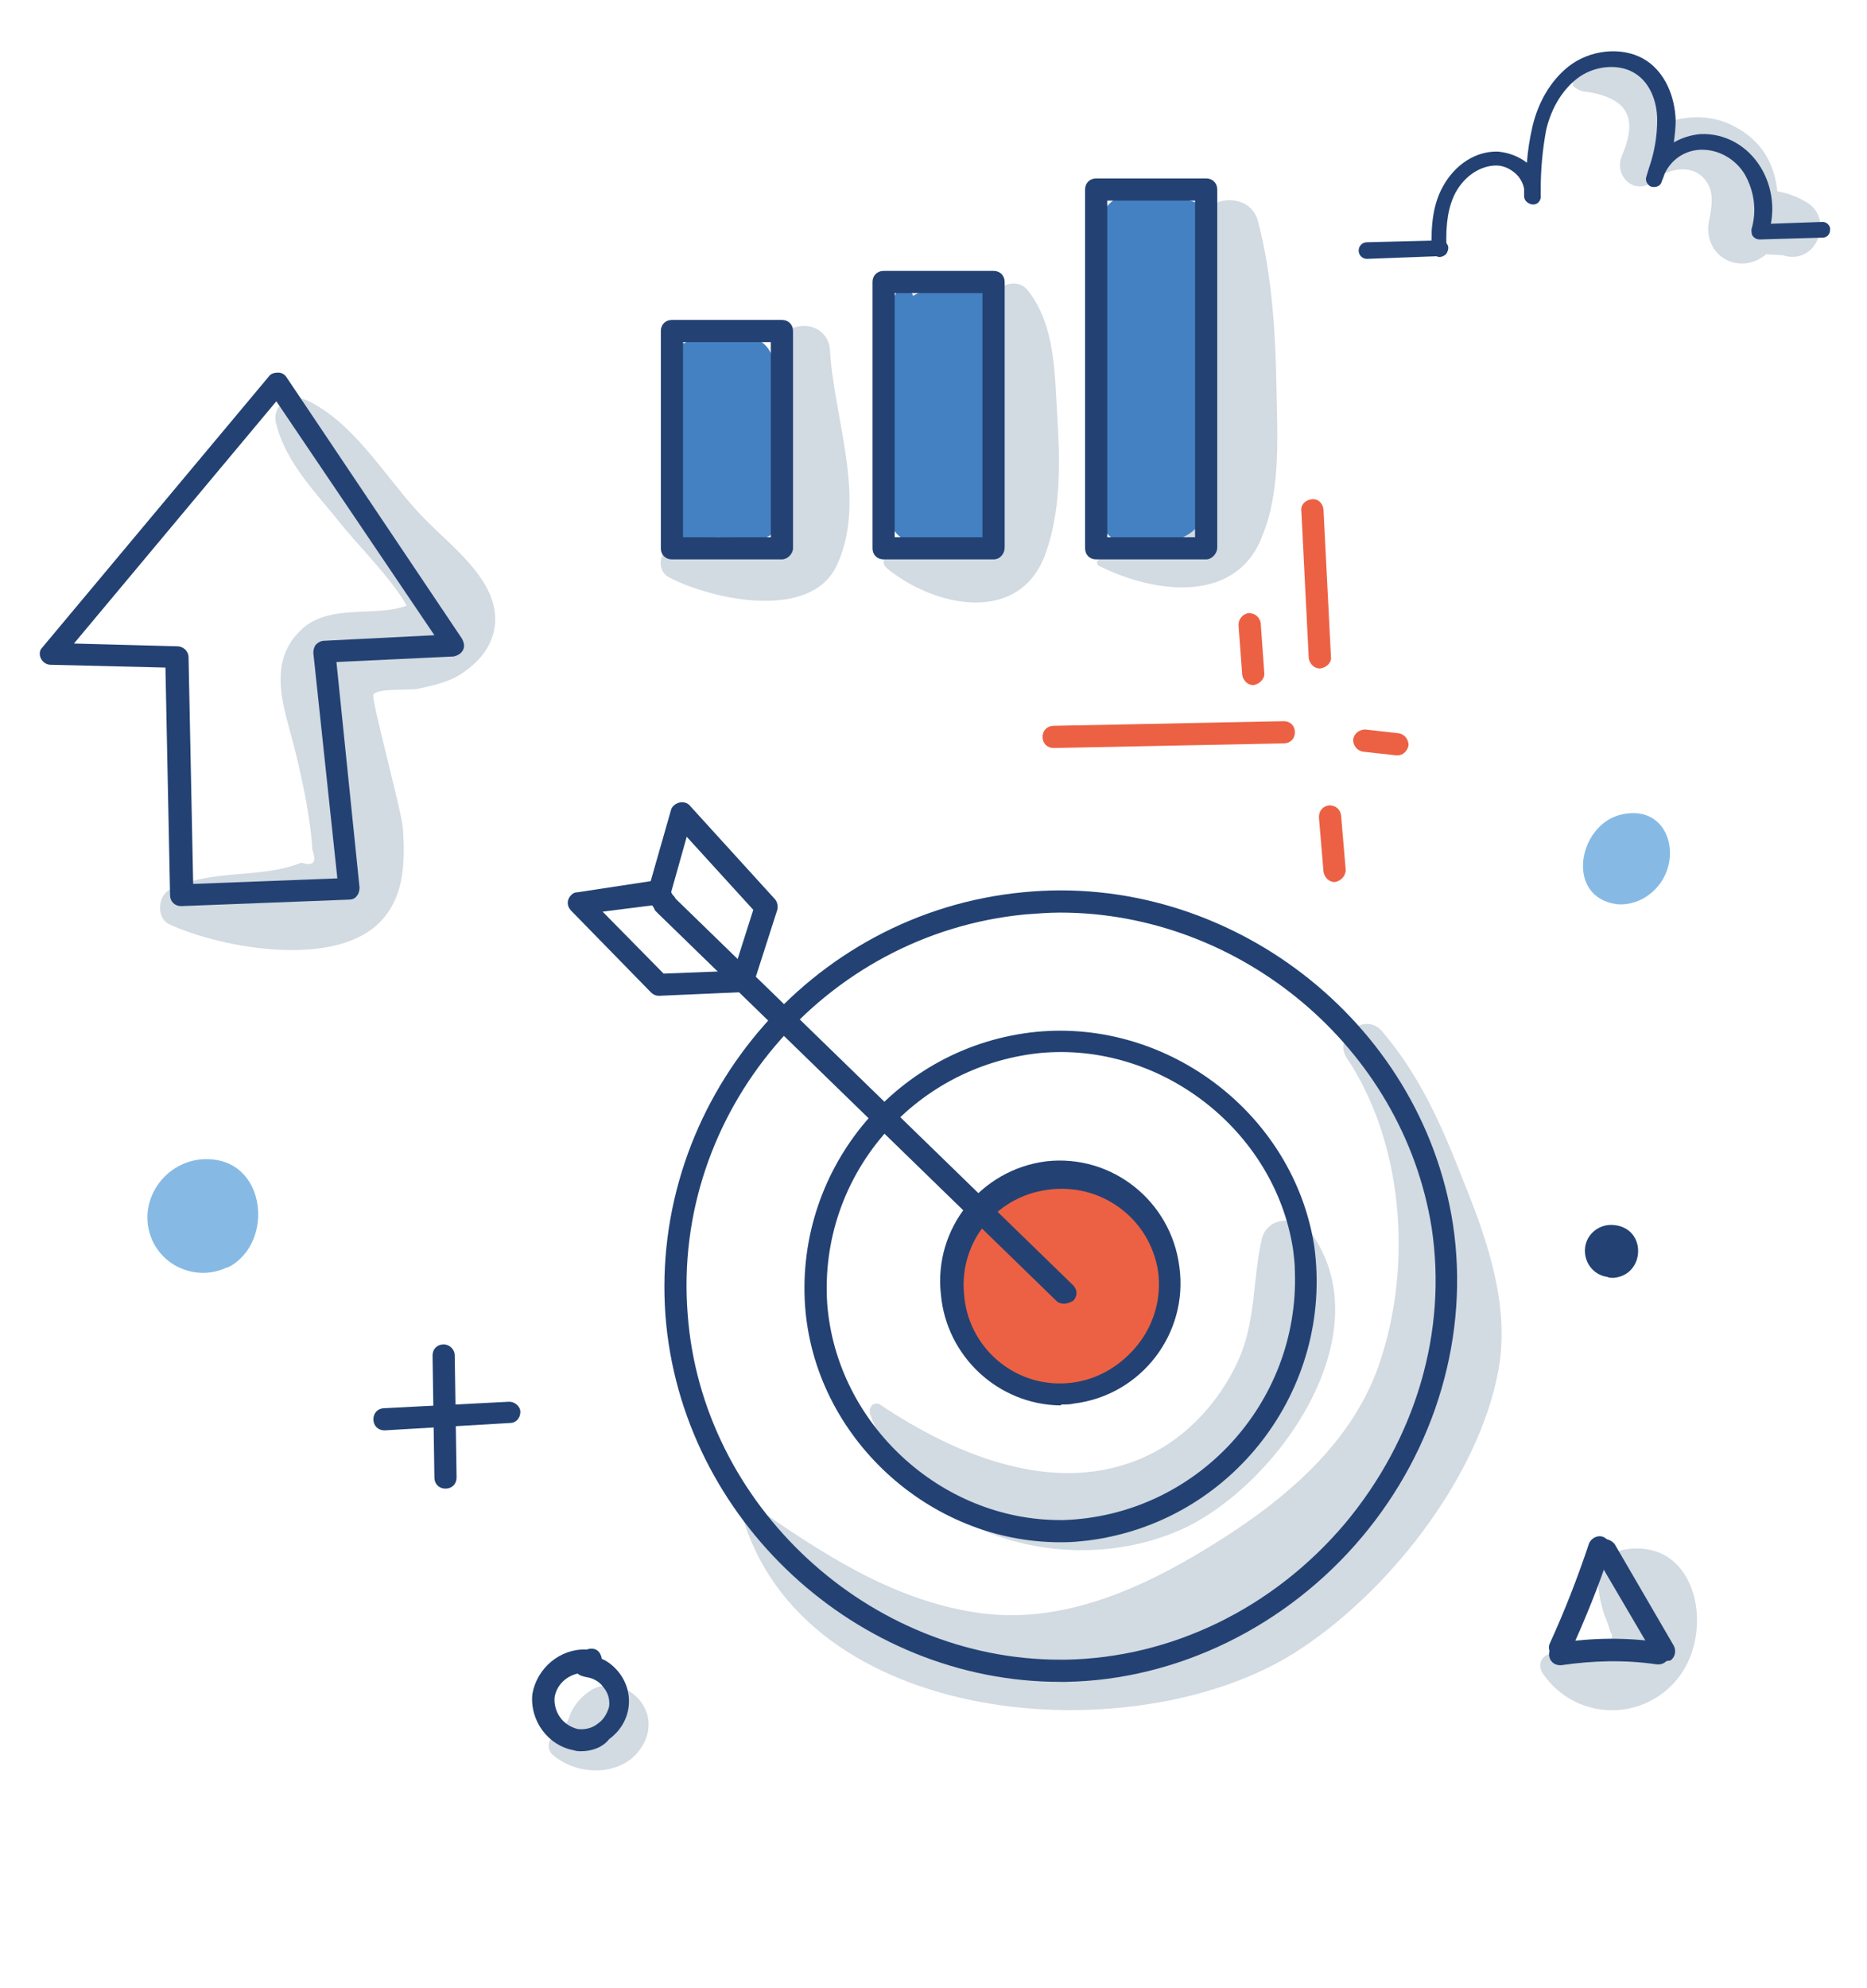<?xml version="1.0" encoding="utf-8"?>
<!-- Generator: Adobe Illustrator 25.0.0, SVG Export Plug-In . SVG Version: 6.00 Build 0)  -->
<svg version="1.1" id="Calque_1" xmlns="http://www.w3.org/2000/svg" xmlns:xlink="http://www.w3.org/1999/xlink" x="0px" y="0px"
	 viewBox="0 0 202 215" style="enable-background:new 0 0 202 215;" xml:space="preserve">
<style type="text/css">
	.st0{fill:#4481C3;}
	.st1{fill:#EC6144;}
	.st2{fill:#86BAE5;}
	.st3{fill:#234273;}
	.st4{fill:#D2DAE2;}
</style>
<g>
	<path class="st0" d="M84,40.4c-0.5-3.9-2.4-4.2-6.1-4.2c-1.6,0-2.9,0.2-3.8,0.9c-0.7,0-1.4,0.5-1.4,1.2c0,0.2,0,0.3,0.1,0.5
		c0.1,0.7,0.1,1.5,0.1,2.2v0.1c-0.1,2.2-0.6,4.5-0.6,6.6c-0.1,3.1-0.2,6.3-0.2,9.4c0,1.5,1.4,2.3,2.7,2.1c2.3-0.4,4.7-0.5,7.1-0.8
		c1.4-0.2,2.5-1,2.5-2.5C84.6,50.8,84.7,45.5,84,40.4z"/>
	<path class="st0" d="M107.2,33.7c0-1.6-1.4-2.8-2.9-2.8c-0.2,0-0.4,0-0.6,0.1c-1.8,0.3-3.7,0.2-4.9,1l0,0c-0.2-0.6-0.8-0.9-1.3-0.7
		c-0.3,0.1-0.6,0.4-0.7,0.7c-2.5,7.6-1.5,16.9-0.3,24.7c0.2,1.2,1.6,2,2.7,2c4.4,0.1,8.6,1.3,8.9-4.3
		C108.1,47.5,107.8,40.6,107.2,33.7z"/>
	<path class="st0" d="M129.9,30.8c-0.1-1.3-0.2-2.5-0.2-3.6c1.8-1.3,1.9-4.7-0.9-5.5c-2.1-0.6-4.4-0.7-6.5-0.2h0
		c-0.4-0.3-1-0.3-1.4-0.1c-3.6,1.8-2.2,9.4-2,12.4c0.6,7.4,1.2,14.8,0.3,22.2c-0.2,1.6,1.5,2.7,2.9,2.9c2,0.2,3.9,0.5,6,0.2
		c1.1-0.2,1.8-1.2,2.1-2.1c1.2-3.4,0.6-7.6,0.6-11.1C130.5,40.8,130.3,35.8,129.9,30.8z"/>
	<path class="st1" d="M116.3,127.4c-1,0.1-2,0.4-2.9,0.8c-1.2,0.1-2.4,0.5-3.4,1.1c-4,2.1-6.6,7.7-6.3,12.2c0.3,3.7,2.8,7.4,6.5,8.4
		c1.3,0.3,2.7,0.4,4,0.1c2.3,0.6,4.8,0.2,7.1-2c0.2-0.2,0.3-0.4,0.5-0.5c0.9-0.6,1.7-1.3,2.3-2C129.6,139,125.6,126.9,116.3,127.4z"
		/>
	<path class="st2" d="M175,97.8c1.2,0.1,2.5-0.3,3.5-1.1c3.9-3,2.4-9.9-3.1-8.6C170.7,89.2,169.3,97.1,175,97.8z"/>
	<path class="st2" d="M25,136.9c4.6-2.8,3.7-11-2-11.5c-4.8-0.5-8.5,4.4-6.5,8.8c1.4,3,5,4.3,8,2.9C24.6,137.1,24.8,137,25,136.9z"
		/>
	<path class="st3" d="M174.6,138.2c3.4-0.3,3.6-5.3,0.1-5.7c-1.6-0.2-3,0.9-3.2,2.4c-0.2,1.6,0.9,3,2.4,3.2
		C174.1,138.2,174.3,138.2,174.6,138.2z"/>
	<path class="st4" d="M158.4,127.9c-2.3-5.9-4.7-11.5-8.9-16.4c-1.8-2.1-5.3,0.6-3.8,2.9c6.1,9.1,7.1,22.2,3.7,32.6
		c-2.9,9.1-10.6,15.4-18.4,20.2c-7.6,4.7-16.3,8.6-25.4,7.2c-9.2-1.4-16.8-6.5-24.3-11.7c-0.4-0.2-0.8-0.1-1,0.3
		c-0.1,0.2-0.1,0.4-0.1,0.6c6.5,23.4,42.4,26.1,59.8,15.2c10-6.3,19.9-18.8,22.1-30.5C163.4,141.4,161,134.3,158.4,127.9z"/>
	<path class="st4" d="M141.9,133.4c-1.4-1.9-4.8-2-5.4,0.7c-1,4.5-0.6,8.9-2.6,13.2c-2,4.3-5.5,8.2-9.9,10.2
		c-9.7,4.5-20.6-0.1-28.8-5.6c-0.4-0.2-0.8-0.1-1,0.3c-0.1,0.2-0.1,0.4-0.1,0.6c4.6,13.2,21,18,33.3,12.8
		C137.8,161.2,149.8,144.6,141.9,133.4z"/>
	<path class="st4" d="M175.7,167.6c-1.6,0.3-2.8,2.1-2.8,3.7c0.1,1.3,0.4,2.7,0.9,3.9c0.2,0.4,0.6,2.1,0.6,1.3c0,0.2,0,0.4,0,0.6
		c-1.1,2.2-4.7,1.5-6.8,1.8c-0.7,0.2-1.1,0.9-0.9,1.6c0,0.1,0.1,0.2,0.1,0.3c2.7,4.2,8.2,5.4,12.4,2.8c0.8-0.5,1.5-1.1,2.1-1.8
		C185.7,176.8,183.8,166.2,175.7,167.6z"/>
	<path class="st4" d="M53.2,64.8C51.9,61,47.5,58,44.9,55c-3.5-3.9-6.8-9.4-11.7-11.7c-1.8-0.8-3.9,0.5-3.3,2.6
		c1.1,4.3,4.4,7.5,7.1,10.9c1.4,1.8,5.4,5.8,7,8.7c-3.4,1.3-8.5-0.3-11.5,2.7c-3.1,3-2.2,7-1.2,10.6c0.7,2.5,1.3,5.1,1.8,7.7
		c0.3,1.8,0.6,3.6,0.7,5.4c0.5,1.4,0.1,1.8-1.2,1.4c-4.4,1.8-9.7,0.6-14.2,2.9c-1.4,0.7-1.5,3.2,0,3.8c5.7,2.6,18.4,4.9,23.1-0.7
		c2.3-2.7,2.3-6.3,2.1-9.7c-0.2-2.1-3.5-14.1-3.2-14.5c0.6-0.7,3.7-0.4,4.8-0.6c1.8-0.4,3.7-0.8,5.1-1.9
		C52.9,70.8,54.3,68,53.2,64.8z"/>
	<path class="st4" d="M89.8,37.9c-0.1-1.8-1.6-2.9-3.4-2.6l-0.4,0.1c-1.3,0.2-2.2,1.7-2.2,2.9c-0.2,5.2,0.8,10.7,0.9,16
		c0,1.1,0.4,2.5-0.5,3.4c-1,1.1-2.5,0.5-3.9,0.5C77.9,58,75.5,58,73,58.8c-1.6,0.5-2.2,2.9-0.5,3.7c4.7,2.4,15.4,4.7,18.1-1.5
		C93.8,54,90.2,45.1,89.8,37.9z"/>
	<path class="st4" d="M114.4,45.1c-0.3-4.7-0.2-9.9-3.2-13.7c-1.2-1.5-3.5-0.5-4,1.1c-1.7,5.6,0.9,12.5,0.6,18.4
		c-0.1,1.7,0,7.5-1.4,8.4c-1.5,1-7.7-0.1-9.6,0.2c-0.9,0.1-1.7,1.3-0.8,2c5.2,4.2,14.1,6,17-1.3C114.8,55.5,114.7,50.1,114.4,45.1z"
		/>
	<path class="st4" d="M138.1,41.7c-0.1-5.9-0.5-12.1-2-17.8c-0.9-3.4-6.4-2.8-6.2,0.8c0.4,8.2,1.3,16.1,1,24.3
		c-0.2,3.9,0.6,8.1-3.7,9.4c-2.8,0.9-5.5,0.8-8.3,2.1c-0.2,0.1-0.3,0.4-0.1,0.6c0,0.1,0.1,0.1,0.1,0.1c6,3,14.9,4.2,17.7-3.3
		C138.6,53,138.2,46.9,138.1,41.7z"/>
	<path class="st4" d="M68.5,183.2c-1.2-1-3.3-1.3-4.7-0.3c-0.9,0.6-1.7,1.5-2.1,2.5c-0.1,0.4-0.3,0.7-0.4,1c0,0.1-0.1,0.2-0.1,0.4
		c0,0.1-0.1,0.1-0.1,0.1c-0.1,0.2,0.2-0.1-0.2,0.2c-0.3,0.3-0.6,0.5-0.9,0.6c-0.6,0.3-0.8,1.1-0.5,1.7c0.1,0.1,0.1,0.2,0.2,0.3
		c3.1,2.8,8.9,2.4,10.3-2C70.5,186,69.9,184.3,68.5,183.2z"/>
	<path class="st1" d="M114,80.9c-0.7,0-1.2-0.5-1.2-1.2c0-0.7,0.5-1.2,1.2-1.2l24.9-0.5c0.7,0,1.2,0.5,1.2,1.2
		c0,0.7-0.5,1.2-1.2,1.2l0,0L114,80.9L114,80.9z"/>
	<path class="st1" d="M135.6,74.1c-0.6,0-1.1-0.5-1.2-1.1l-0.4-5.4c0-0.7,0.5-1.2,1.1-1.3c0.6,0,1.2,0.4,1.3,1.1l0.4,5.5
		C136.8,73.4,136.3,74,135.6,74.1L135.6,74.1z"/>
	<path class="st1" d="M142.8,72.3c-0.6,0-1.1-0.5-1.2-1.1l-0.8-15.9c-0.1-0.7,0.4-1.2,1.1-1.3c0.7-0.1,1.2,0.4,1.3,1.1
		c0,0,0,0.1,0,0.1L144,71C144.1,71.6,143.6,72.2,142.8,72.3L142.8,72.3z"/>
	<path class="st1" d="M144.4,95.4c-0.6,0-1.1-0.5-1.2-1.1l-0.5-5.9c0-0.7,0.4-1.2,1.1-1.3c0.7,0,1.2,0.4,1.3,1.1l0,0l0.5,5.9
		C145.6,94.7,145.1,95.3,144.4,95.4L144.4,95.4z"/>
	<path class="st1" d="M151.2,81.7h-0.1l-3.6-0.4c-0.7-0.1-1.1-0.7-1.1-1.3c0.1-0.7,0.7-1.1,1.3-1.1l3.6,0.4c0.7,0.1,1.1,0.7,1.1,1.3
		C152.3,81.2,151.8,81.7,151.2,81.7L151.2,81.7z"/>
	<path class="st3" d="M19.6,98c-0.7,0-1.2-0.5-1.2-1.2l-0.5-24.6L5.5,71.9c-0.7,0-1.2-0.6-1.2-1.2c0-0.3,0.1-0.5,0.3-0.7l24.5-29.3
		c0.2-0.3,0.6-0.4,1-0.4c0.4,0,0.7,0.2,0.9,0.5l19,28.3c0.2,0.4,0.3,0.8,0.1,1.2c-0.2,0.4-0.6,0.6-1,0.7l-12.7,0.6L38.9,96
		c0,0.3-0.1,0.7-0.3,0.9c-0.2,0.3-0.5,0.4-0.9,0.4L19.6,98L19.6,98z M8,69.6l11.2,0.3c0.6,0,1.2,0.5,1.2,1.2l0.5,24.5l15.6-0.6
		l-2.6-24.4c0-0.3,0.1-0.7,0.3-0.9c0.2-0.2,0.5-0.4,0.9-0.4l11.9-0.6L29.9,43.4L8,69.6z"/>
	<path class="st3" d="M84.6,60.5H72.7c-0.7,0-1.2-0.5-1.2-1.2l0,0V35.8c0-0.7,0.5-1.2,1.2-1.2l0,0h11.9c0.7,0,1.2,0.5,1.2,1.2l0,0
		v23.5C85.8,59.9,85.2,60.5,84.6,60.5L84.6,60.5z M73.9,58.1h9.5V37h-9.5V58.1z"/>
	<path class="st3" d="M107.5,60.5H95.6c-0.7,0-1.2-0.5-1.2-1.2l0,0V30.5c0-0.7,0.5-1.2,1.2-1.2l0,0h11.9c0.7,0,1.2,0.5,1.2,1.2
		c0,0,0,0,0,0v28.7C108.7,59.9,108.2,60.5,107.5,60.5C107.5,60.5,107.5,60.5,107.5,60.5z M96.8,58.1h9.5V31.7h-9.5V58.1z"/>
	<path class="st3" d="M130.5,60.5h-11.9c-0.7,0-1.2-0.5-1.2-1.2l0,0V20.5c0-0.7,0.5-1.2,1.2-1.2l0,0h11.9c0.7,0,1.2,0.5,1.2,1.2
		c0,0,0,0,0,0v38.7C131.7,59.9,131.1,60.5,130.5,60.5C130.5,60.5,130.5,60.5,130.5,60.5z M119.8,58.1h9.5V21.7h-9.5V58.1z"/>
	<path class="st3" d="M114.7,181.9c-22,0-41-17.6-42.7-39.6l0,0c-1.7-23,15.6-43.6,38.7-45.8c22.2-2.2,43.1,13.9,46.5,35.9
		c1.8,11.9-1.8,24.3-9.9,33.9s-19.9,15.4-32,15.6L114.7,181.9z M114.7,98.7c-1.2,0-2.5,0.1-3.8,0.2c-21.8,2.1-38.2,21.5-36.5,43.2
		l0,0c1.5,20.7,19.6,37.4,40.3,37.4h0.6c11.4-0.2,22.4-5.5,30.2-14.7c7.7-9.2,11.1-20.8,9.4-32C151.8,113.3,134.2,98.7,114.7,98.7z"
		/>
	<path class="st3" d="M114.7,166.8c-14.2,0-26.6-11.4-27.6-25.6l0,0c-1-15,10.1-28.1,25-29.6c14.4-1.4,27.9,9,30.1,23.2
		c2.1,15.5-8.9,29.8-24.4,31.8c-0.9,0.1-1.8,0.2-2.7,0.2L114.7,166.8z M89.5,141c1,13,12.3,23.4,25.2,23.4h0.4
		c14.3-0.5,25.5-12.6,25-26.9c0-0.8-0.1-1.6-0.2-2.4c-2-12.9-14.4-22.5-27.5-21.2C98.7,115.4,88.6,127.3,89.5,141z"/>
	<path class="st3" d="M114.7,152c-6.7-0.1-12.3-5.3-12.9-12l0,0c-0.8-7.1,4.3-13.5,11.4-14.4c7.1-0.8,13.5,4.3,14.4,11.4l0,0
		c1,7.2-4.1,13.9-11.4,14.8c-0.4,0.1-0.8,0.1-1.3,0.1L114.7,152z M104.3,139.9c0.4,5.8,5.4,10.1,11.1,9.7c2.9-0.2,5.5-1.6,7.4-3.8
		c2-2.3,2.9-5.3,2.5-8.3c-0.9-5.8-6.3-9.7-12.1-8.8C107.7,129.5,103.8,134.4,104.3,139.9L104.3,139.9z"/>
	<path class="st3" d="M115.1,141c-0.3,0-0.6-0.1-0.8-0.3L71.2,98.8c-0.1-0.1-0.1-0.1-0.2-0.2c-0.1-0.1-0.2-0.2-0.2-0.3
		c-0.1-0.2-0.2-0.3-0.3-0.5c-0.4-0.6-0.2-1.3,0.4-1.7c0.6-0.4,1.3-0.2,1.7,0.4c0.1,0.1,0.1,0.2,0.2,0.3c0.1,0.1,0.2,0.2,0.3,0.4
		l43,41.8c0.5,0.5,0.5,1.2,0,1.7C115.7,140.9,115.4,141,115.1,141L115.1,141z"/>
	<path class="st3" d="M71.3,107.7c-0.3,0-0.6-0.1-0.9-0.4l-8.6-8.8c-0.5-0.5-0.5-1.2,0-1.7c0.2-0.2,0.4-0.3,0.7-0.3l7.9-1.2l2.2-7.7
		c0.1-0.4,0.5-0.7,0.9-0.8c0.4-0.1,0.9,0,1.2,0.4l9.1,10c0.3,0.3,0.4,0.8,0.3,1.2l-2.6,8.1c-0.2,0.5-0.6,0.8-1.1,0.8L71.3,107.7
		L71.3,107.7z M65.2,98.6l6.6,6.7l7.6-0.3l2.1-6.6l-7.2-7.9l-1.8,6.4c-0.1,0.5-0.5,0.8-1,0.9L65.2,98.6z"/>
	<path class="st3" d="M168.8,179.4c-0.2,0-0.3,0-0.5-0.1c-0.6-0.3-0.9-1-0.6-1.6c0,0,0,0,0,0c1.6-3.5,3-7.1,4.2-10.7
		c0.2-0.6,0.9-1,1.5-0.8s1,0.9,0.8,1.5c0,0,0,0.1,0,0.1c-1.2,3.7-2.7,7.3-4.3,10.9C169.6,179.1,169.2,179.4,168.8,179.4z"/>
	<path class="st3" d="M168.8,180.1c-0.7,0-1.2-0.5-1.2-1.2c0-0.6,0.4-1.1,1-1.2c3.7-0.6,7.4-0.6,11-0.1c0.7,0.1,1.1,0.7,1,1.4
		c-0.1,0.7-0.7,1.1-1.4,1l0,0c-3.4-0.5-6.9-0.4-10.3,0.1L168.8,180.1z"/>
	<path class="st3" d="M180,179.7c-0.4,0-0.8-0.2-1-0.6l-6.4-10.9c-0.3-0.6-0.1-1.3,0.5-1.6c0.5-0.3,1.2-0.1,1.6,0.4l6.4,11
		c0.3,0.6,0.1,1.3-0.4,1.6C180.4,179.6,180.2,179.7,180,179.7z"/>
	<path class="st3" d="M62.9,189.4c-0.3,0-0.5,0-0.8-0.1c-2.8-0.5-4.8-3.2-4.5-6.1c0.5-2.8,3-4.9,5.8-4.8h0.1
		c0.5-0.2,1.1-0.1,1.4,0.4c0.1,0.2,0.2,0.4,0.2,0.6c0.7,0.3,1.3,0.8,1.8,1.4c0.9,1.1,1.3,2.5,1.1,3.9c-0.2,1.4-1,2.6-2.1,3.4
		C65.2,189,64,189.4,62.9,189.4z M62.5,181c-1.3,0.3-2.3,1.3-2.5,2.6c-0.1,1.6,0.9,3,2.5,3.4c0.8,0.1,1.6-0.1,2.2-0.6
		c0.6-0.4,1-1.1,1.2-1.8c0.1-0.8-0.1-1.5-0.6-2.1c-0.4-0.6-1.1-1-1.8-1.1C63,181.3,62.7,181.2,62.5,181L62.5,181z"/>
	<path class="st3" d="M48.2,161c-0.7,0-1.2-0.5-1.2-1.2l-0.2-13.2c0-0.7,0.5-1.2,1.2-1.2l0,0c0.6,0,1.2,0.5,1.2,1.2l0.2,13.2
		C49.4,160.5,48.9,161,48.2,161C48.2,161,48.2,161,48.2,161L48.2,161z"/>
	<path class="st3" d="M41.6,154.7c-0.7,0-1.2-0.5-1.2-1.2c0-0.7,0.5-1.2,1.2-1.2l0,0l13.5-0.7c0.6,0,1.2,0.5,1.2,1.1
		c0,0.7-0.5,1.2-1.1,1.2L41.6,154.7L41.6,154.7z"/>
	<path class="st4" d="M195.5,21.9c-1-0.6-2-1-3.2-1.2c-0.3-2.9-1.6-5.4-4.6-7c-2.2-1.2-4.8-1.3-7.2-0.5c-0.1-1.5-0.7-2.9-1.6-4.1
		c-2.1-2.5-5.1-2.9-8-1.5c-0.4,0.2-0.7,0.7-0.7,1.1c0,0.2-0.1,0.6,0.1,0.7c1,0.7,1.1,0.4,2.3,0.7c3.9,0.9,4.4,3.2,2.9,6.7
		c-1,2.3,1.5,4.5,3.5,2.7c1.6-1.4,4.3-1.8,5.6,0.1c0.9,1.2,0.6,2.9,0.3,4.3c-0.7,3.8,3.3,6,6.2,3.6l1.8,0.1
		C196.5,28.8,198.5,23.7,195.5,21.9z"/>
	<path class="st3" d="M147.9,28c-0.5,0-0.9-0.4-0.9-0.9c0-0.5,0.4-0.9,0.9-0.9l0,0l7.9-0.2c0.5,0,0.9,0.4,0.9,0.8c0,0,0,0,0,0
		c0,0.5-0.4,0.9-0.9,0.9c0,0,0,0,0,0L147.9,28L147.9,28z"/>
	<path class="st3" d="M155.8,27.8c-0.5,0-0.9-0.4-0.9-0.8c-0.1-2.8,0.2-5,1.2-6.8c1.3-2.4,3.6-3.9,6-3.8c1.1,0.1,2.2,0.5,3.1,1.2
		c0.1-1.3,0.3-2.6,0.6-3.9c0.7-3,2.3-5.4,4.3-6.8c2.5-1.7,5.9-1.8,8.1-0.3c1.9,1.3,3,3.7,3.1,6.4c0,0.8-0.1,1.6-0.2,2.4
		c0.9-0.5,1.8-0.8,2.9-0.9c2.7-0.1,5.1,1.3,6.5,3.6c1.1,1.8,1.5,4,1.1,6.1l5.6-0.2c0.5,0,0.9,0.5,0.8,0.9c0,0.4-0.3,0.8-0.8,0.8
		l-6.8,0.2c-0.3,0-0.5-0.1-0.7-0.3c-0.2-0.2-0.2-0.5-0.2-0.8c0.6-2,0.3-4.1-0.7-5.9c-1-1.7-2.9-2.8-4.9-2.7
		c-1.7,0.1-3.1,1.1-3.8,2.6c-0.1,0.3-0.2,0.6-0.3,0.8c-0.1,0.5-0.6,0.7-1.1,0.6c-0.4-0.1-0.7-0.6-0.6-1c0.1-0.3,0.2-0.7,0.3-1
		c0.6-1.7,0.9-3.5,0.9-5.2c0-2.2-0.9-4.1-2.3-5c-1.6-1.1-4.2-1-6.1,0.3c-1.7,1.2-3,3.2-3.6,5.7c-0.4,2.1-0.6,4.3-0.6,6.4
		c0,0.3,0,0.7,0,1c-0.1,0.5-0.5,0.8-1,0.7c-0.4-0.1-0.8-0.4-0.8-0.9c0-0.3,0-0.5,0-0.8c-0.1-0.5-0.3-0.9-0.6-1.3
		c-0.6-0.7-1.5-1.2-2.4-1.2c-1.7,0-3.4,1.1-4.4,2.9c-0.8,1.5-1.1,3.4-1,5.9C156.8,27.3,156.4,27.7,155.8,27.8L155.8,27.8z"/>
</g>
</svg>
